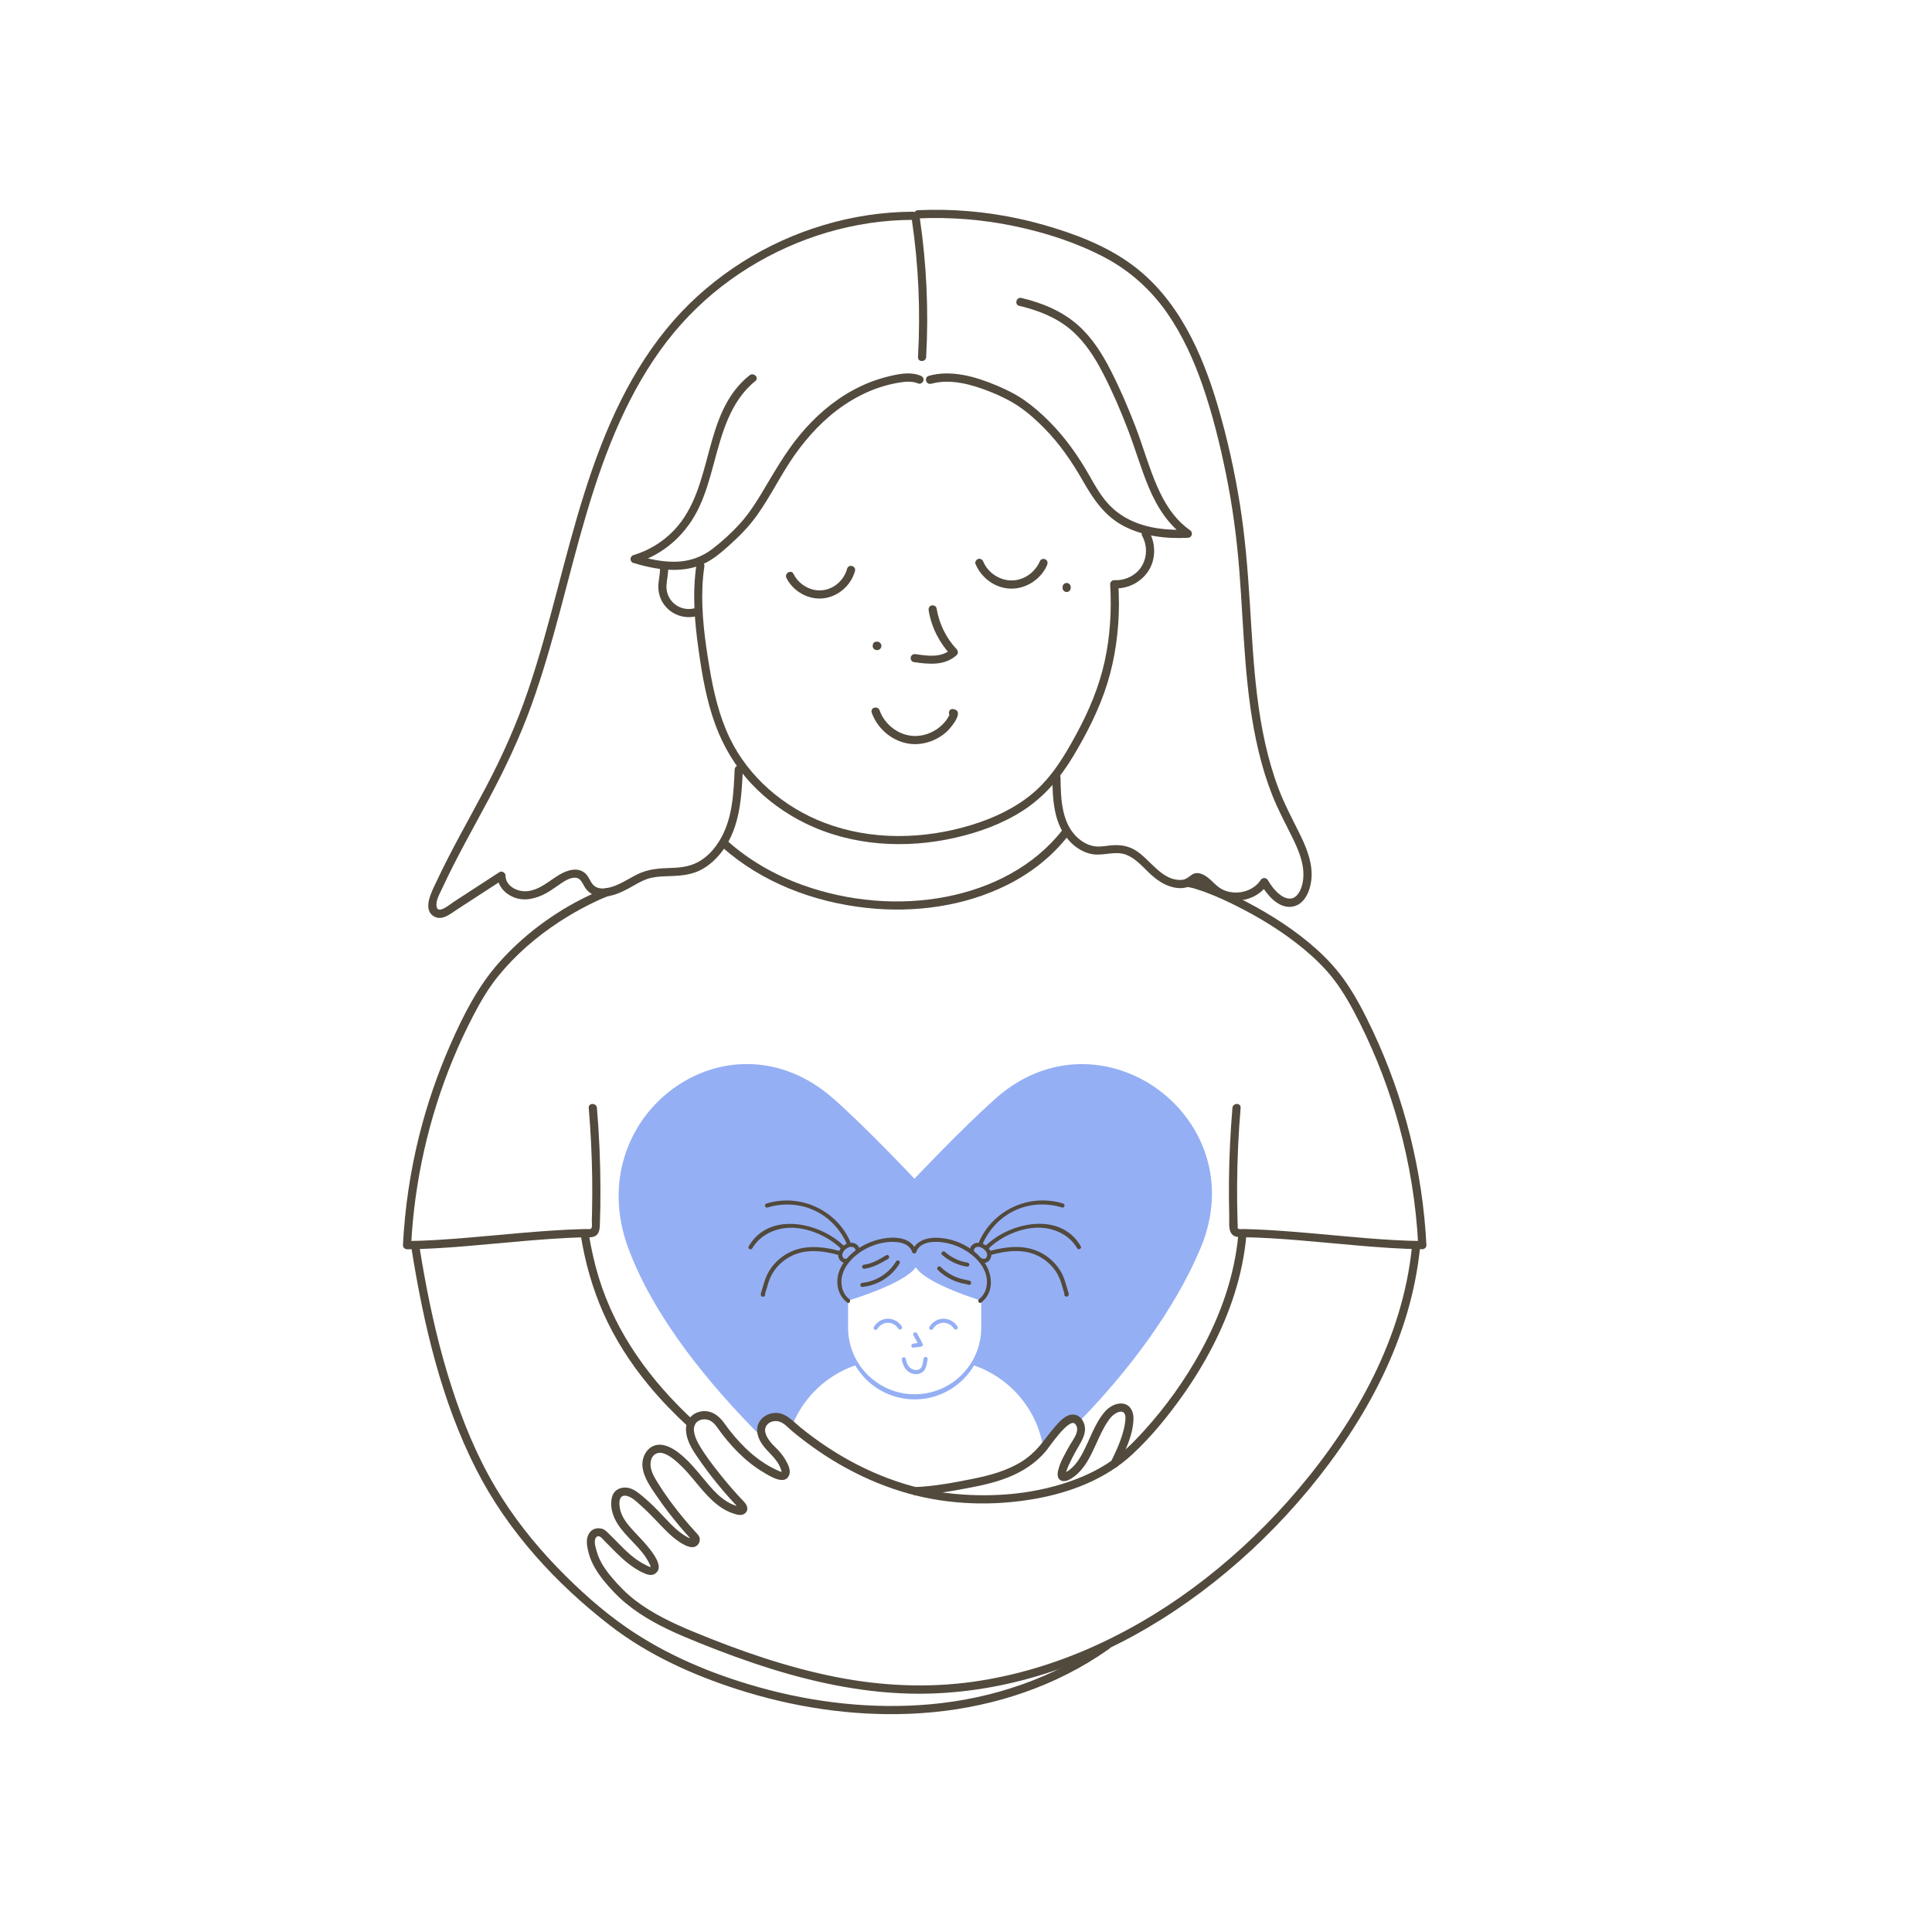 <svg xmlns="http://www.w3.org/2000/svg" id="MESA_15_TRANSPARENTE" data-name="MESA 15 TRANSPARENTE" viewBox="0 0 708.66 708.66"><defs><style>      .cls-1 {        fill: #524a3d;      }      .cls-2 {        fill: #95aff4;      }    </style></defs><path class="cls-1" d="M357.81,206.86c2.19,5.22,7.28,8.95,13.02,9.05,5.61.09,11.06-3.5,13.24-8.65.32-.75.22-1.6-.54-2.05-.63-.38-1.74-.21-2.05.54-1.74,4.11-5.78,7.11-10.31,7.16-4.41.06-8.76-2.77-10.47-6.85-.32-.75-.99-1.27-1.85-1.05-.71.19-1.36,1.1-1.05,1.85h0Z"></path><path class="cls-1" d="M288.47,212.01c2.45,4.93,8.09,8.11,13.59,7.45,5.45-.65,10.12-4.74,11.55-10.03.5-1.87-2.39-2.66-2.89-.8-1.1,4.08-4.72,7.39-8.97,7.87-4.42.5-8.74-2.08-10.69-6-.86-1.73-3.45-.21-2.59,1.51h0Z"></path><path class="cls-1" d="M335.14,242.84c5.41.82,11.42,1.45,15.78-2.56.61-.56.54-1.55,0-2.12-3.92-4.16-6.45-9.4-7.38-15.03-.13-.8-1.12-1.25-1.85-1.05-.85.23-1.18,1.04-1.05,1.85,1.01,6.13,3.9,11.84,8.15,16.35v-2.12c-3.45,3.18-8.63,2.44-12.86,1.79-.8-.12-1.61.2-1.85,1.05-.19.71.24,1.72,1.05,1.85h0Z"></path><path class="cls-1" d="M319.73,261.36c2.47,7.05,9.66,12.2,17.24,11.54,3.77-.33,7.32-1.89,10.16-4.39,1.45-1.28,7.17-7.94,2.38-8.42-1.92-.19-1.91,2.81,0,3l.2.02-1.06-.44c-.53-.67-.26-.64-.65.06-.18.32-.37.63-.57.94-.37.56-.78,1.07-1.23,1.57-.95,1.04-2.03,1.93-3.24,2.65-2.41,1.45-5.18,2.2-7.99,2.05-5.48-.29-10.53-4.24-12.33-9.38-.64-1.81-3.53-1.03-2.89.8h0Z"></path><path class="cls-1" d="M389.75,215.33v.32c0,.21.04.4.13.58.06.19.16.35.31.48.14.15.3.25.48.31.18.09.37.14.58.13l.4-.05c.25-.07.47-.2.66-.39l.23-.3c.14-.23.2-.49.2-.76v-.32c0-.21-.04-.4-.13-.58-.06-.19-.16-.35-.31-.48-.14-.15-.3-.25-.48-.31-.18-.09-.37-.14-.58-.13l-.4.05c-.25.07-.47.2-.66.39l-.23.3c-.14.23-.2.49-.2.76h0Z"></path><path class="cls-1" d="M320.29,236.15s0,0,0,.01c0,0,0,0,0,0,0,0-.15.35-.15.36,0,0,0,0,0,0,0,0,0,0,0,.01-.03.13-.05.27-.05.41,0,0,0,0,0,0,0,.01.05.39.05.4,0,0,0,0,0,0,.04.13.08.26.16.37,0,0,0,0,0,0,0,0,.23.3.23.3,0,0,0,0,0,0,0,0,0,0,0,0,0,0,0,0,0,0,0,0,.3.23.3.23,0,0,0,0,0,0,0,0,0,0,0,0,.12.07.25.11.38.16,0,0,.01,0,.02,0,.14.03.29.04.42.06,0,0,.02,0,.03,0s.02,0,.03,0c0,0,0,0,.01,0,.08,0,.33-.04.4-.05,0,0,0,0,0,0,0,0,0,0,0,0,0,0,.02,0,.02,0,0,0,0,0,.01,0,0,0,0,0,0,0,.03-.01.33-.14.36-.15,0,0,0,0,0,0,0,0,.01,0,.02-.01.02-.02.28-.22.31-.24,0,0,0,0,0,0,0,0,0,0,0,0,0,0,0,0,0,0,0-.01.23-.29.24-.31,0,0,0,0,0,0,.07-.11.12-.26.16-.37.05-.13.06-.28.06-.42s-.01-.29-.06-.42-.1-.25-.16-.37c0,0,0,0,0-.01-.09-.17-.22-.32-.39-.42-.14-.13-.31-.22-.51-.27-.2-.06-.4-.07-.6-.03-.2,0-.39.07-.56.18l-.3.23c-.19.19-.31.41-.39.66l-.05.4c0,.27.07.52.2.76,0,0,0,.01,0,.02l-.15-.36s0,.01,0,.02l-.05-.4s0,.01,0,.02l.05-.4s0,0,0,.01l.15-.36s0,0,0,.01l.23-.3s0,0-.01.01l.3-.23s-.02.01-.03.01l.36-.15s-.03.01-.05.01l.4-.05s-.04,0-.07,0l.4.05s-.03,0-.05-.01l.36.15s-.02,0-.02-.01l.3.23s0,0-.01-.01l.23.3s0,0,0-.01l.15.36s0,0,0-.01l.05.4s0-.01,0-.02l-.05.4s0-.01,0-.02l-.15.36s0-.01,0-.02c.11-.17.17-.36.18-.56.04-.2.04-.4-.03-.6-.05-.2-.14-.37-.27-.51-.11-.16-.25-.29-.42-.39l-.36-.15c-.27-.07-.53-.07-.8,0l-.36.15c-.23.13-.4.31-.54.54h0Z"></path><path class="cls-1" d="M255.48,207.01c-1.57,10.31-.74,20.67.7,30.94,1.31,9.4,2.91,18.88,6.19,27.82,2.97,8.09,7.38,15.47,13.29,21.75,5.62,5.97,12.4,10.88,19.77,14.48,17.04,8.34,36.81,9.45,55.14,5.24,8.64-1.98,17.19-5.1,24.66-9.92,7.87-5.08,13.69-12.02,18.47-20.01,5.02-8.4,9.55-17.25,12.46-26.62,2.9-9.35,4.23-19.19,4.27-28.97,0-2.48-.07-4.95-.22-7.42l-1.5,1.5c4.87.26,9.68-2.14,12.4-6.19,2.88-4.28,2.91-10.05.45-14.51-.93-1.69-3.52-.18-2.59,1.51,1.96,3.57,1.84,8.09-.45,11.48-2.16,3.19-6.01,4.91-9.81,4.71-.78-.04-1.55.72-1.5,1.5.56,9.44.02,18.96-2,28.21-2.06,9.43-5.79,18.25-10.38,26.72-4.3,7.94-8.99,15.82-15.97,21.71-6.49,5.49-14.39,9.16-22.47,11.64-17.51,5.38-36.92,5.78-54.16-.85-14.78-5.69-27.61-16.63-34.54-30.98-3.95-8.19-6-17.18-7.49-26.1-1.62-9.71-2.97-19.62-2.54-29.49.11-2.46.33-4.92.7-7.35.29-1.89-2.6-2.7-2.89-.8h0Z"></path><path class="cls-1" d="M337.66,137.8c-3.93-1.64-8.77-.51-12.73.52-4.18,1.08-8.22,2.72-12.02,4.78-7.56,4.1-14.12,9.9-19.58,16.5-5.58,6.74-9.73,14.31-14.24,21.76-2.25,3.72-4.66,7.36-7.58,10.6s-6.56,6.61-10.19,9.38c-3.98,3.04-8.5,4.6-13.51,4.7-4.99.1-9.9-1-14.66-2.42v2.89c10.6-3.17,18.91-10.86,23.48-20.86,4.66-10.19,5.94-21.51,10.33-31.79,2.3-5.4,5.48-10.4,10.11-14.09,1.51-1.2-.63-3.31-2.12-2.12-17.75,14.15-12.64,40.99-27.7,56.83-4.08,4.29-9.23,7.44-14.9,9.14-1.42.43-1.43,2.47,0,2.89,8.17,2.43,17.33,3.98,25.42.45,4.04-1.76,7.36-4.81,10.6-7.73s6.48-6.31,9.15-10.02c5.12-7.09,8.86-15.06,13.89-22.21,4.95-7.03,10.95-13.48,18.09-18.33,4.01-2.72,8.36-4.97,12.96-6.51,2.29-.76,4.63-1.36,7.01-1.77s5.02-.71,7.39.29c.75.31,1.64-.34,1.85-1.05.25-.86-.3-1.53-1.05-1.85h0Z"></path><path class="cls-1" d="M341.47,140.79c7.2-2.02,15.09.26,21.81,2.94,3.61,1.44,7.16,3.15,10.39,5.33,3.41,2.3,6.49,5.08,9.37,8,5.69,5.78,10.17,12.32,14.17,19.34,3.77,6.62,7.94,12.84,14.85,16.49,7.21,3.82,15.63,4.79,23.68,4.37,1.53-.08,1.98-1.95.76-2.8-5.66-3.9-9.39-9.92-12.08-16.12-3.1-7.13-5.17-14.69-7.96-21.94-2.68-6.95-5.62-13.83-9.01-20.46-3.08-6.04-6.78-11.95-11.86-16.51-5.88-5.28-13.31-8.34-20.93-10.14-1.88-.44-2.68,2.45-.8,2.89,6.82,1.61,13.59,4.21,18.98,8.82,5.12,4.38,8.77,10.14,11.83,16.08,3.43,6.66,6.4,13.57,9.07,20.56,2.71,7.06,4.78,14.37,7.72,21.34,2.98,7.04,7.14,13.66,13.53,18.06.25-.93.5-1.86.76-2.8-7.2.38-14.76-.32-21.31-3.53-3.26-1.59-6.12-3.77-8.49-6.52-2.57-2.99-4.51-6.47-6.45-9.89-4.04-7.1-8.71-13.72-14.48-19.55-2.81-2.84-5.83-5.51-9.1-7.82s-6.8-4.03-10.45-5.57c-7.6-3.2-16.57-5.81-24.77-3.51-1.86.52-1.07,3.42.8,2.89h0Z"></path><path class="cls-1" d="M339.71,130.98c.96-17.04.16-34.12-2.33-51-.28-1.9-3.17-1.09-2.89.8,2.45,16.6,3.18,33.45,2.23,50.2-.11,1.93,2.89,1.92,3,0h0Z"></path><path class="cls-1" d="M334.78,77.65c-22.02.12-43.87,6.7-62.46,18.45-9.31,5.89-17.84,13.06-25.12,21.34-7.79,8.85-14.17,18.86-19.43,29.39-10.95,21.95-17.1,45.79-23.32,69.39-3.29,12.48-6.63,24.96-10.8,37.18-4.19,12.28-9.44,24.03-15.49,35.49-6.06,11.49-12.58,22.75-18.09,34.53-1.51,3.23-5.52,10.4-.63,12.85,2.91,1.46,5.91-1.17,8.2-2.66,2.85-1.85,5.69-3.7,8.54-5.55,2.85-1.85,5.69-3.7,8.54-5.55-.75-.43-1.5-.86-2.26-1.3.04,3.75,2.72,6.62,6.07,7.95,3.93,1.56,8.18.42,11.75-1.51,1.97-1.07,3.72-2.44,5.58-3.67,1.48-.98,3.37-2.15,5.23-2.03,2.14.13,2.66,2.5,3.75,3.96,1.09,1.47,2.66,2.49,4.47,2.81,4.1.73,8.22-1.18,11.71-3.1,1.98-1.09,3.94-2.33,6.08-3.11s4.45-.99,6.74-1.08c4.44-.17,8.79-.16,12.87-2.17,3.51-1.72,6.4-4.5,8.66-7.66,6.07-8.49,6.65-19.29,7.1-29.35.09-1.93-2.91-1.93-3,0-.38,8.51-.74,17.52-4.99,25.14-1.74,3.12-4.08,5.99-7.06,7.99-3.44,2.31-7.14,2.86-11.2,2.98-4.27.13-8.3.35-12.22,2.24-3.7,1.79-7.07,4.32-11.19,5.11-1.53.29-3.31.33-4.64-.62-1.5-1.08-1.92-3.08-3.16-4.41-2.67-2.85-6.77-1.62-9.7.1-3.93,2.3-7.38,5.76-12.17,6.12-3.38.25-7.67-1.87-7.71-5.68-.01-1.09-1.28-1.93-2.26-1.3-5.62,3.66-11.25,7.31-16.87,10.97-1.07.7-5.54,4.52-6.12,1.8-.48-2.25,1.06-4.76,1.95-6.69,5.22-11.31,11.41-22.13,17.27-33.12,5.89-11.04,11.23-22.3,15.48-34.07,4.26-11.77,7.64-23.83,10.87-35.92,6.15-23.08,11.74-46.5,21.62-68.34,4.71-10.41,10.37-20.44,17.37-29.49,6.59-8.52,14.41-16.08,23.14-22.38,17.19-12.39,37.78-20.13,58.94-21.72,2.64-.2,5.28-.3,7.92-.31,1.93-.01,1.93-3.01,0-3h0Z"></path><path class="cls-1" d="M242.06,208.23c.18,2.48-.68,4.89-.59,7.37.08,2.16.79,4.33,2.05,6.09,2.69,3.74,7.36,5.43,11.84,4.36,1.88-.45,1.08-3.34-.8-2.89-3.4.81-7.04-.62-8.88-3.62-.9-1.47-1.29-3.11-1.21-4.83.1-2.18.74-4.29.58-6.48-.06-.81-.65-1.5-1.5-1.5-.77,0-1.56.69-1.5,1.5h0Z"></path><path class="cls-1" d="M336.66,80.11c11.87-.54,23.78.39,35.41,2.83,11.43,2.39,22.87,6.06,33.22,11.54,9.16,4.86,16.82,11.74,22.75,20.24,5.71,8.19,9.86,17.38,13.11,26.79,3.64,10.54,6.32,21.44,8.55,32.35,2.39,11.71,3.95,23.52,4.89,35.43,1.74,22.19,1.87,44.73,7.11,66.48,1.3,5.41,2.93,10.75,4.98,15.93,2.01,5.1,4.57,9.89,7.01,14.79s4.74,10.03,4.36,15.47c-.17,2.33-.96,5.45-2.92,6.95-1.79,1.37-3.94.54-5.55-.68-1.9-1.43-3.37-3.42-4.57-5.44-.6-1-1.98-.94-2.59,0-2.88,4.43-9.38,5.81-14.02,3.48-2.77-1.39-4.37-4.25-7.24-5.53-1.32-.59-2.73-.76-3.98.1-1.33.92-2.21,1.85-3.95,1.92-7.02.28-11.2-7.28-16.44-10.68-3.29-2.13-6.68-2.36-10.49-1.86-1.88.25-3.8.48-5.67.03-1.49-.36-2.87-1.05-4.1-1.94-7.2-5.22-7.42-15.03-7.53-23.07-.03-1.93-3.03-1.93-3,0,.11,8.01.45,16.68,6.04,23,2.24,2.52,5.3,4.53,8.66,5.08,4.12.67,8.36-1.33,12.36.19,3.36,1.28,5.88,4.22,8.42,6.64,2.56,2.44,5.57,4.62,9.09,5.36,1.65.35,3.43.4,5.04-.16.78-.27,1.51-.64,2.18-1.13.56-.41.92-1.05,1.62-.95,1.59.23,3.14,2.05,4.18,3.13s2.23,1.96,3.57,2.59c6.13,2.88,14.1,1.1,17.86-4.69h-2.59c2.22,3.73,6.11,8.65,10.99,8.33,5.52-.36,7.64-7.02,7.69-11.66.06-5.64-2.35-11.04-4.81-15.99s-5.28-10.25-7.32-15.68c-8.21-21.8-9.11-45.41-10.56-68.41-.76-12.02-1.72-24.01-3.62-35.91-1.95-12.15-4.63-24.24-8.1-36.05-5.76-19.58-14.68-39.49-31.58-51.9-9.64-7.07-21.37-11.46-32.79-14.68-11.83-3.33-24.1-5.14-36.39-5.38-3.08-.06-6.16-.01-9.23.13-1.92.09-1.93,3.09,0,3h0Z"></path><g><path class="cls-1" d="M264.76,310.63c14.67,13.08,33.66,20.26,53.05,22.38,17.49,1.91,35.82-.52,51.66-8.43,8.65-4.32,16.42-10.4,22.37-18.04,1.17-1.51-.94-3.64-2.12-2.12-10.42,13.38-26.07,21.27-42.5,24.48-17.53,3.43-36.15,1.74-52.93-4.31-10.03-3.61-19.44-8.98-27.41-16.08-1.44-1.28-3.57.83-2.12,2.12h0Z"></path><path class="cls-1" d="M435.77,325.37c-.47-.06.26.05.38.07.21.04.43.09.64.14.55.13,1.1.28,1.65.44,1.41.41,2.79.9,4.16,1.42,3.61,1.36,7.12,2.96,10.57,4.68,8.88,4.43,17.48,9.68,25.12,16.04,3.91,3.25,7.61,6.82,10.74,10.84,3.96,5.09,7.05,10.81,9.92,16.56,5.91,11.86,10.64,24.3,14.16,37.07,3.96,14.39,6.34,29.19,7.1,44.09l1.5-1.5c-13.62-.16-27.21-1.69-40.77-2.86-6.81-.59-13.62-1.14-20.44-1.42-1.5-.06-3-.11-4.49-.13-.45,0-1.66.17-1.92-.19-.17-.24-.09-.92-.1-1.2-.02-.58-.04-1.16-.06-1.73-.13-4.21-.18-8.42-.16-12.63.05-9.58.48-19.15,1.29-28.69.16-1.92-2.84-1.91-3,0-.74,8.8-1.17,17.63-1.27,26.46-.05,4.46-.01,8.92.1,13.37.05,1.79-.29,4.27.57,5.91.82,1.57,2.44,1.67,4.02,1.69,14.36.21,28.68,1.9,42.98,3.1,7.73.65,15.49,1.23,23.25,1.32.78,0,1.54-.69,1.5-1.5-1.38-27.17-8.08-53.97-19.67-78.58-2.87-6.09-5.95-12.16-9.77-17.72-3.06-4.46-6.67-8.47-10.69-12.09-7.71-6.94-16.55-12.64-25.72-17.44-4.22-2.21-8.54-4.23-12.98-5.97-2.77-1.08-5.64-2.17-8.6-2.55-1.91-.24-1.89,2.76,0,3h0Z"></path><path class="cls-1" d="M222.18,325.81c-14.71,5.77-28.47,15.32-38.99,27.1-7.83,8.77-13.18,19.32-17.89,30.02-4.8,10.91-8.69,22.2-11.57,33.77-3.27,13.11-5.25,26.54-5.93,40.04-.04.8.72,1.51,1.5,1.5,14.25-.16,28.45-1.82,42.64-3.02,7.03-.59,14.07-1.14,21.12-1.35,1.46-.04,3.15.17,4.58-.21,1.87-.5,2.3-2.27,2.37-3.98.18-4.45.24-8.91.23-13.37-.01-9.99-.45-19.98-1.29-29.93-.16-1.91-3.16-1.93-3,0,.71,8.47,1.14,16.97,1.26,25.47.06,4.21.04,8.42-.05,12.63-.02.99-.05,1.98-.08,2.97-.02.83.2,2.25-.13,3.01-.24.55-1.19.35-1.77.36-.77.01-1.53.03-2.3.05-13.82.41-27.59,1.99-41.36,3.12-7.39.61-14.8,1.15-22.22,1.24l1.5,1.5c1.19-23.41,6.42-46.57,15.36-68.24,2.21-5.35,4.66-10.6,7.32-15.73,2.68-5.18,5.63-10.26,9.32-14.79,6.29-7.72,13.9-14.31,22.22-19.76,3.52-2.31,7.18-4.42,10.94-6.32,2.36-1.19,4.74-2.29,7.01-3.18,1.78-.7,1-3.6-.8-2.89h0Z"></path></g><path class="cls-1" d="M150.95,458.05c4.45,27.76,10.94,55.87,23.8,81.06,11.51,22.56,29.07,41.67,48.99,57.1,13.81,10.7,30.21,18.12,46.76,23.44,20.3,6.53,41.82,9.84,63.15,8.97,22.94-.93,45.69-6.92,65.45-18.77,2.6-1.56,5.15-3.22,7.63-4.96,1.57-1.1.07-3.7-1.51-2.59-18.87,13.22-41.06,20.78-63.96,22.83-21.15,1.89-42.6-.55-63.02-6.28-17.05-4.78-33.84-11.79-48.45-21.9-9.17-6.34-17.6-13.98-25.34-21.97-8.68-8.97-16.45-18.84-22.82-29.59-6.87-11.6-11.97-24.2-16.09-37.01-4.32-13.42-7.48-27.19-9.99-41.06-.61-3.35-1.17-6.71-1.71-10.08-.3-1.9-3.2-1.09-2.89.8h0Z"></path><path class="cls-1" d="M254.48,521.12c-15.75-14.56-28.61-32-34.9-52.69-1.59-5.24-2.78-10.6-3.65-16.01-.31-1.9-3.2-1.09-2.89.8,1.57,9.75,4.24,19.27,8.23,28.31,4.27,9.67,10.05,18.6,16.78,26.73,4.41,5.33,9.24,10.29,14.31,14.99,1.42,1.31,3.54-.81,2.12-2.12h0Z"></path><g><path class="cls-2" d="M337.46,546.88c.18.04.28.06.28.06.43-.04.9-.09,1.4-.15-.57.04-1.14.07-1.69.09Z"></path><path class="cls-2" d="M304.45,533.95c4.34,3.32,10.4,6.03,16.17,8.11-5.13-2.32-9.37-4.59-9.37-4.59,0,0-3.05-1.46-6.79-3.52Z"></path><path class="cls-2" d="M365.16,402.97c-12.62,11.22-29.74,29.4-29.74,29.4,0,0-17.39-18.52-29.74-29.4-38.76-34.14-93.14,6.29-75.26,54.75,9.35,25.35,29.61,50.05,49.2,69.64-.82-9.63,4.73-8.26,11.15-4.1-.08-.36-.07-.7.06-1.01,4.2-10.01,12.54-17.86,22.88-21.41,4.4,7.46,12.51,12.46,21.79,12.46s17.39-5.01,21.79-12.46c12.95,4.45,22.77,15.64,25.24,29.39,0,0,0,.02,0,.03,4.45-3.77,8.29-7.47,9.86-9.2.89-.89,2.84,1.03,3.72.12,17.71-18.2,34.78-40.72,44.3-63.47,19.95-47.65-36.66-89.08-75.26-54.75ZM359.92,487c0,13.48-10.93,24.42-24.42,24.42h0c-13.48,0-24.42-10.93-24.42-24.42v-9.93s20.56-6.06,24.83-12.24c3.86,6.18,24,12.24,24,12.24v9.93Z"></path></g><path class="cls-2" d="M321.82,487.45c.79-1.33,2.25-2.23,3.81-2.25s3.05.82,3.88,2.14c.51.82,1.81.06,1.3-.76-1.1-1.76-3.08-2.91-5.17-2.88-2.09.02-4.05,1.21-5.11,3-.49.83.8,1.59,1.3.76h0Z"></path><path class="cls-2" d="M342.21,487.45c.79-1.33,2.25-2.23,3.81-2.25,1.56-.02,3.05.82,3.88,2.14.51.82,1.81.06,1.3-.76-1.1-1.76-3.08-2.91-5.17-2.88-2.09.02-4.05,1.21-5.11,3-.49.83.8,1.59,1.3.76h0Z"></path><path class="cls-2" d="M335.05,489.81c.73,1.24,1.41,2.51,2.05,3.8l.65-1.13c-.91.12-1.82.24-2.73.36-.39.05-.77.31-.75.75.02.36.33.81.75.75.91-.12,1.82-.24,2.73-.36.27-.04.5-.12.65-.37s.12-.51,0-.76c-.63-1.29-1.32-2.56-2.05-3.8-.2-.34-.69-.49-1.03-.27s-.48.66-.27,1.03h0Z"></path><path class="cls-2" d="M330.78,498.78c.3,1.35.72,2.67,1.69,3.7.89.95,2.14,1.51,3.44,1.55,1.29.04,2.53-.49,3.25-1.59.71-1.09.84-2.54,1.07-3.78.07-.4-.11-.81-.52-.92-.36-.1-.85.12-.92.52-.19,1-.28,2.16-.73,3.09-.41.86-1.22,1.21-2.15,1.18-.96-.03-1.83-.49-2.46-1.2-.72-.82-.99-1.91-1.22-2.95-.21-.94-1.66-.54-1.45.4h0Z"></path><path class="cls-1" d="M311.51,476.5c-2.62-2.01-3.39-5.64-2.58-8.73.9-3.41,3.44-6.24,6.26-8.24,2.93-2.07,6.37-3.44,9.93-3.87,3.27-.4,8.15-.18,9.48,3.54.32.9,1.77.51,1.45-.4-2.36-6.59-11.9-5.15-16.91-3.12-5.65,2.29-11.49,7.22-11.99,13.71-.25,3.24,1.02,6.43,3.61,8.41.77.59,1.51-.71.76-1.3h0Z"></path><path class="cls-1" d="M359.9,477.79c5.07-3.9,4.22-10.95.62-15.53-4.08-5.2-10.92-8.28-17.49-8.26-3.41.01-7.16,1.33-8.39,4.8-.32.91,1.12,1.3,1.45.4,1.33-3.73,6.16-3.94,9.44-3.54,3.56.43,7.02,1.79,9.93,3.87,2.83,2.01,5.36,4.82,6.26,8.24.82,3.08.04,6.72-2.58,8.73-.76.58,0,1.88.76,1.3h0Z"></path><path class="cls-1" d="M345.53,460.26c2.55,2.27,5.71,3.8,9.09,4.34.4.06.81-.1.92-.52.1-.36-.12-.86-.52-.92-3.12-.5-6.06-1.85-8.42-3.96-.72-.64-1.78.42-1.06,1.06h0Z"></path><path class="cls-1" d="M343.96,465.79c1.5,1.47,3.23,2.7,5.14,3.59.94.44,1.91.81,2.91,1.1,1.09.31,2.21.44,3.29.77.93.28,1.32-1.17.4-1.45-.99-.3-2.03-.43-3.03-.7s-1.91-.59-2.81-1.02c-1.79-.84-3.42-1.97-4.83-3.36-.69-.68-1.75.38-1.06,1.06h0Z"></path><path class="cls-1" d="M316.95,465.39c3.25-.4,6.08-2.01,8.85-3.66.83-.49.07-1.79-.76-1.3-2.5,1.5-5.14,3.09-8.09,3.46-.4.05-.75.31-.75.75,0,.37.35.8.75.75h0Z"></path><path class="cls-1" d="M316.31,472.05c5.61-.55,10.76-3.76,13.67-8.61.5-.83-.8-1.58-1.3-.76-2.62,4.36-7.3,7.37-12.37,7.86-.95.09-.96,1.59,0,1.5h0Z"></path><g><path class="cls-1" d="M357.24,458.74c-.04-.9.75-1.4,1.53-1.41.95-.01,1.85.56,2.49,1.22.57.59.98,1.43.8,2.15-.09.34-.24.64-.53.87-.07.06-.22.14-.4.17s-.4.02-.57-.06c-.37-.16-.81-.11-1.03.27-.19.32-.1.86.27,1.03,1.12.5,2.36.26,3.13-.73.65-.84.84-1.96.51-2.97-.69-2.09-3.19-3.87-5.42-3.36-1.31.3-2.34,1.44-2.28,2.82.02.4.33.75.75.75.39,0,.77-.34.75-.75h0Z"></path><path class="cls-1" d="M360.44,456.26c2.22-5.08,6.08-9.31,11.02-11.87,5.55-2.88,12.14-3.33,18.08-1.49.92.29,1.32-1.16.4-1.45-12.26-3.79-25.66,2.28-30.8,14.05-.38.88.91,1.64,1.3.76h0Z"></path><path class="cls-1" d="M362.37,458.22c4.51-4.5,11.43-7.66,17.8-7.9,5.86-.22,11.94,2.34,14.95,7.55.48.84,1.78.08,1.3-.76-7.46-12.9-26.18-8.85-35.11.04-.68.68.38,1.74,1.06,1.06h0Z"></path><path class="cls-1" d="M363.11,460.39c6.19-1.68,12.82-2.59,18.62.79,2.3,1.35,4.31,3.22,5.74,5.48.77,1.22,1.33,2.53,1.78,3.9.22.7.42,1.41.63,2.11.12.42.25.85.38,1.27l.14.42c.1.51.16.56.19.13l1.03-.27-.11-.05.27,1.03.03-.08c.37-.88-.92-1.64-1.3-.76l-.03.08c-.15.34-.14.84.27,1.03l.11.05c.34.15.85.13,1.03-.27.25-.57.08-.91-.11-1.5-.29-.91-.54-1.83-.81-2.75-.44-1.49-.96-2.96-1.72-4.32-1.45-2.61-3.61-4.81-6.12-6.42-6.25-3.99-13.56-3.18-20.4-1.33-.93.25-.54,1.7.4,1.45h0Z"></path></g><g><path class="cls-1" d="M315.32,458.75c.05-1.25-.76-2.25-1.89-2.7-1.09-.43-2.33-.17-3.33.39-1.86,1.04-3.43,3.36-2.22,5.46.7,1.22,2.1,1.65,3.37,1.08.37-.16.46-.7.27-1.03-.22-.38-.65-.43-1.03-.27-.17.08-.39.09-.57.06s-.32-.12-.4-.17c-.29-.23-.45-.53-.53-.87-.18-.72.23-1.56.8-2.15.64-.66,1.54-1.23,2.49-1.22.78.01,1.56.51,1.53,1.41-.02.41.36.75.75.75.42,0,.73-.34.75-.75h0Z"></path><path class="cls-1" d="M311.91,455.52c-5.13-11.77-18.53-17.85-30.8-14.05-.92.28-.53,1.73.4,1.45,5.95-1.84,12.53-1.39,18.08,1.49,4.93,2.55,8.8,6.8,11.02,11.87.38.88,1.68.12,1.3-.76h0Z"></path><path class="cls-1" d="M309.74,457.18c-8.93-8.89-27.65-12.94-35.11-.04-.48.84.81,1.59,1.3.76,3.02-5.21,9.09-7.76,14.95-7.55,6.37.23,13.3,3.41,17.8,7.9.68.68,1.75-.38,1.06-1.06h0Z"></path><path class="cls-1" d="M308.35,458.96c-6.83-1.86-14.14-2.67-20.4,1.33-2.46,1.57-4.58,3.71-6.03,6.26-.8,1.41-1.35,2.93-1.81,4.48-.25.84-.48,1.7-.75,2.54-.2.64-.46,1.07-.18,1.71.18.4.69.42,1.03.27l.11-.05c.4-.18.41-.69.27-1.03l-.03-.08c-.38-.89-1.67-.12-1.3.76l.03.08.27-1.03-.11.05,1.03.27c.01.35.06.38.12.08.07-.21.14-.42.21-.63.11-.35.21-.7.32-1.06.23-.78.44-1.55.69-2.32.42-1.31.95-2.57,1.68-3.75,1.44-2.33,3.48-4.25,5.84-5.63,5.8-3.38,12.42-2.48,18.62-.79.93.25,1.33-1.19.4-1.45h0Z"></path></g><path class="cls-1" d="M410.16,537.48c2.59-5.31,5.52-11.19,5.6-17.23.03-2.58-1.25-5.11-4.03-5.42-2.39-.27-4.88,1.16-6.41,2.92-3.73,4.29-5.43,9.93-8.03,14.89-1.08,2.07-2.27,4.06-4.01,5.65-.74.68-1.6,1.42-2.55,1.8-.68.28-.45-.06-.23.25.05.07.27.26.32.3.15.14.02.3.09.17.08-.15.13-.81.28-1.29.23-.72.52-1.43.83-2.12.79-1.76,1.69-3.46,2.61-5.15,1.55-2.85,3.88-5.79,3.24-9.21-.38-2.03-1.8-3.96-3.99-4.16-2.86-.26-5.22,2.52-6.92,4.46-2,2.28-3.72,4.78-5.69,7.09-1.9,2.22-4.05,4.13-6.52,5.68-5.46,3.41-11.79,5.1-18.04,6.35-6.85,1.38-13.81,2.66-20.8,3.01-1.92.1-1.93,3.1,0,3,6.04-.3,12.05-1.32,17.99-2.43,5.42-1.01,10.86-2.12,15.99-4.18,5.25-2.11,9.96-5.13,13.64-9.47,1.3-1.53,8.62-12.49,10.82-10.11s-.97,6.02-2.06,8.02c-1.57,2.87-3.49,5.98-4.2,9.22-.26,1.19-.32,2.64.84,3.39,1.57,1.02,3.67-.27,4.94-1.21,4.04-2.99,6.12-7.51,8.15-11.97,1.27-2.79,2.51-5.62,4.21-8.18.72-1.08,1.49-2.14,2.59-2.87.82-.54,2.3-1.29,3.25-.62,1.09.77.72,2.86.57,3.97-.2,1.52-.6,3.01-1.05,4.47-1.03,3.29-2.5,6.41-4.01,9.5-.84,1.73,1.74,3.25,2.59,1.51h0Z"></path><path class="cls-1" d="M454.2,453.05c-1.37,15.02-6.55,29.48-13.78,42.64-5.74,10.45-12.74,20.25-20.76,29.08-2.38,2.62-4.85,5.2-7.51,7.55-5.01,4.43-11.02,7.76-17.24,10.16-14.18,5.48-29.94,6.9-45,5.45-16.55-1.59-32.4-7.89-46.24-16.98-3.5-2.3-6.88-4.78-10.12-7.43-2.86-2.34-5.54-5.6-9.62-5.24-3.47.31-6.5,3.06-6.19,6.71.31,3.68,2.86,6.2,5.27,8.71,1.46,1.52,2.82,3.31,3.47,5.34.3.93.38,1-.53.62s-1.84-.82-2.73-1.29c-3.6-1.89-6.84-4.38-9.76-7.2-2.91-2.81-5.52-5.93-7.86-9.24-2.1-2.97-5.26-5.06-9.05-4.09-3.16.81-5.08,3.56-4.93,6.78.16,3.34,1.82,6.33,3.65,9.04,2.49,3.71,5.17,7.3,7.99,10.76,1.44,1.77,2.93,3.51,4.46,5.21.76.85,1.54,1.69,2.32,2.52.22.24.75.97,1.04.99.08,0,.54-.37.51-.45-.01-.03-.64-.13-.73-.15-5.92-1.39-9.96-6.74-13.66-11.16-2.02-2.42-4.06-4.87-6.43-6.97-2.3-2.04-5.24-4.25-8.41-4.48-4.33-.31-7.04,3.93-6.71,7.88.35,4.1,3.06,7.77,5.31,11.07,2.48,3.64,5.16,7.15,7.98,10.53,1.35,1.61,2.73,3.2,4.15,4.74.15.16.34.51.54.58.31.11,0,.11.11-.13.18-.36.23.06-.05-.18-.11-.09-.6-.19-.7-.23-.9-.34-1.74-.85-2.53-1.39-3.41-2.33-6.14-5.66-9.01-8.6-1.51-1.54-3.05-3.06-4.69-4.46-1.56-1.33-3.27-2.9-5.19-3.66-1.71-.68-3.79-.63-5.33.44-1.29.9-1.83,2.35-2,3.86-.33,2.99.66,5.99,2.24,8.5,3.3,5.26,8.86,8.85,11.62,14.47.06.13.66,1.29.57,1.38-.26.25-2.3-.93-2.6-1.09-1.73-.92-3.32-2.07-4.81-3.34-3.13-2.68-5.83-5.8-8.84-8.61-1.01-.94-2.28-1.27-3.65-1.06-1.82.29-2.93,1.7-3.35,3.44s.06,3.95.54,5.7c.48,1.78,1.22,3.49,2.12,5.1,1.88,3.35,4.47,6.34,7.1,9.12,2.76,2.92,5.9,5.46,9.23,7.7,6.88,4.63,14.56,7.9,22.22,10.99,8.69,3.49,17.48,6.73,26.42,9.51,17.46,5.42,35.63,9.06,53.96,9.07,15.67,0,31.31-2.59,46.23-7.31,15.05-4.75,29.41-11.6,42.78-19.97s26.06-18.48,37.45-29.63c11.7-11.46,22.28-24.16,31.29-37.83,9.2-13.96,16.75-29.13,21.46-45.21,2.27-7.77,3.84-15.73,4.66-23.78.2-1.92-2.81-1.91-3,0-1.68,16.5-6.8,32.52-14.12,47.36-7.39,14.98-16.93,28.85-27.73,41.57-10.18,11.99-21.57,22.98-33.98,32.65-12.42,9.68-25.94,18.01-40.28,24.52-14.14,6.42-29.17,11-44.55,13.2-16.82,2.4-33.9,1.59-50.54-1.69-17.99-3.55-35.45-9.63-52.36-16.63-7.48-3.09-14.95-6.6-21.39-11.56-3.18-2.46-5.98-5.32-8.56-8.39-2.34-2.79-4.47-5.86-5.47-9.41-.36-1.27-1.36-4.31-.12-5.38,1.14-.98,2.31.81,3,1.5,2.84,2.83,5.57,5.8,8.74,8.28,1.48,1.15,3.03,2.21,4.72,3.03,1.58.76,3.46,1.73,5.11.61,2.98-2.03,0-6.29-1.5-8.33-1.86-2.53-4.08-4.73-6.2-7.03-1.93-2.09-3.95-4.36-4.89-7.09-.75-2.15-1.38-7.14,2.47-5.96,1.92.59,3.76,2.49,5.23,3.81,1.61,1.44,3.13,2.98,4.63,4.53,2.8,2.89,5.51,6,8.86,8.29,1.38.94,3.26,2.07,4.99,2.1,1.7.03,3.03-1.64,2.71-3.29-.17-.85-.73-1.41-1.3-2.03-.78-.84-1.54-1.69-2.29-2.55-1.42-1.62-2.79-3.27-4.13-4.95-2.65-3.33-5.16-6.79-7.42-10.41-1.1-1.76-2.26-3.58-2.72-5.63s-.1-4.54,1.94-5.48c2.64-1.22,6.2,1.84,8.02,3.47,4.65,4.16,7.99,9.55,12.57,13.77,2.18,2,4.63,3.72,7.46,4.67,1.39.47,3.27,1.09,4.5,0,1.57-1.41.67-3.15-.51-4.38-3.11-3.25-6.06-6.64-8.84-10.17-2.64-3.35-5.36-6.84-7.49-10.55-1.17-2.04-2.84-5.59-1.3-7.84.85-1.23,2.52-1.69,3.94-1.48,1.75.26,2.92,1.41,3.9,2.79,4.6,6.51,10.2,12.55,17.12,16.63,2.28,1.34,7.96,5.05,9.42.82.61-1.77-.57-4-1.44-5.49-1.03-1.75-2.37-3.31-3.83-4.7-1.78-1.69-4.94-5.36-3.01-7.95,1.02-1.37,2.96-1.79,4.54-1.34,1.84.52,3.25,2.23,4.67,3.42,12.56,10.5,27.18,18.69,43,23.05,14.92,4.12,30.9,4.57,46.12,1.89,13-2.29,25.99-7.23,35.77-16.32,6.91-6.42,12.97-13.85,18.41-21.53,8.03-11.33,14.68-23.76,18.94-37,2.29-7.11,3.82-14.44,4.49-21.88.17-1.92-2.83-1.91-3,0h0Z"></path></svg>